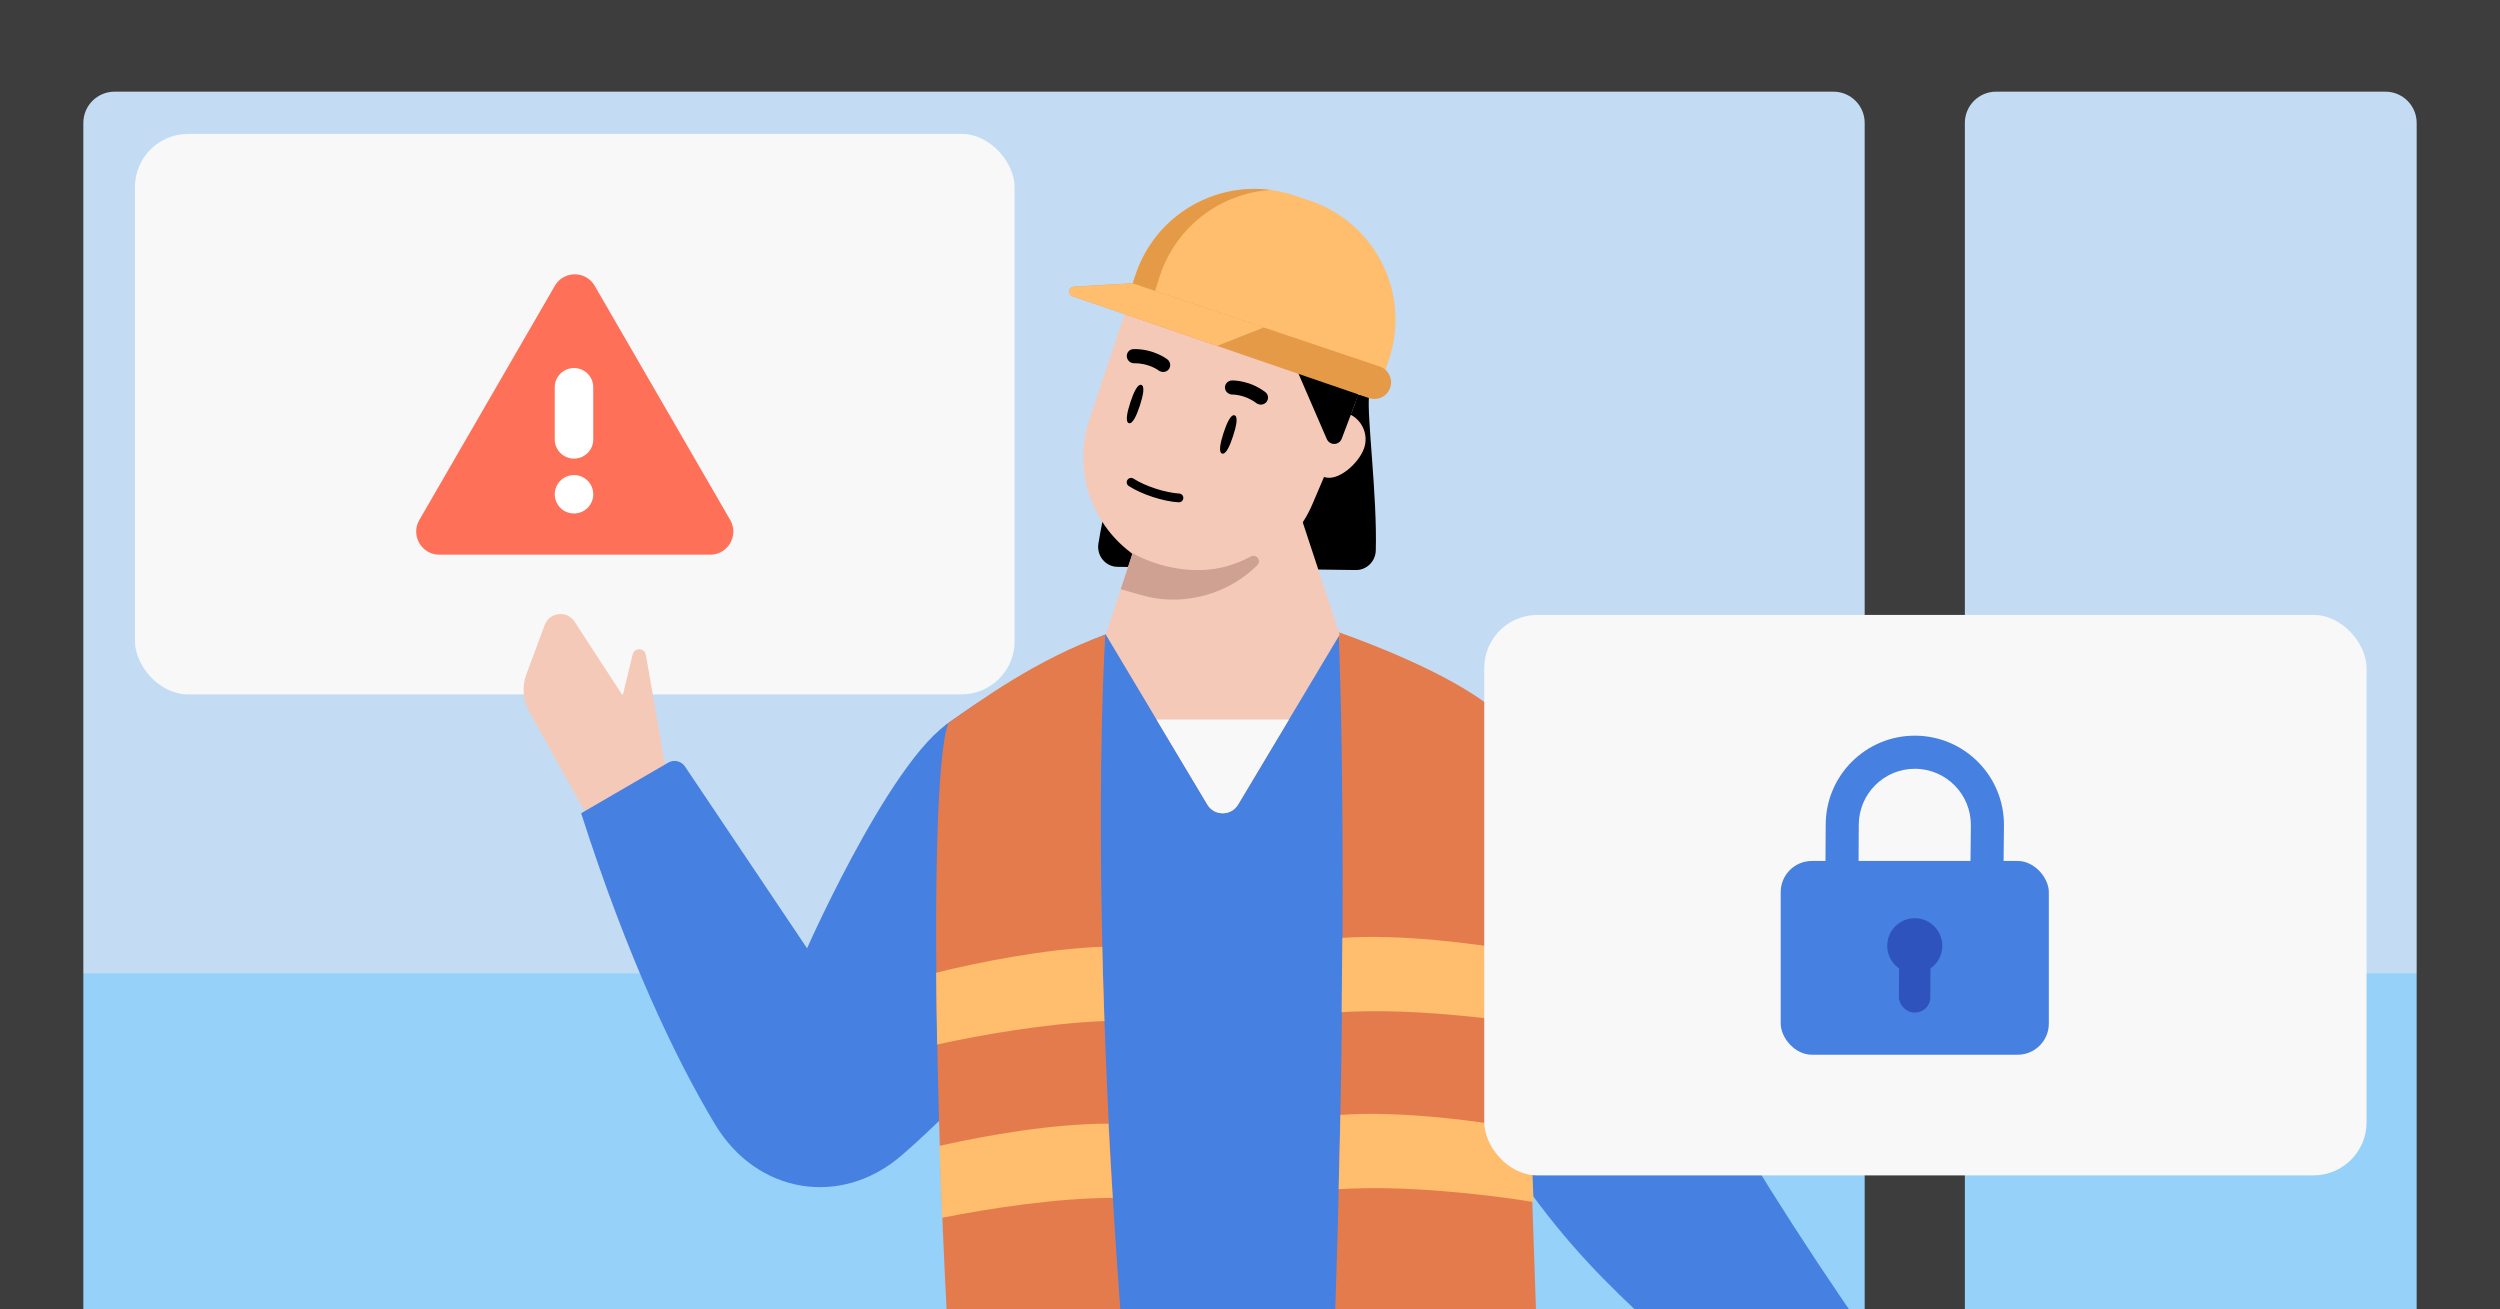 <svg width="968" height="507" viewBox="0 0 968 507" fill="none" xmlns="http://www.w3.org/2000/svg">
<rect x="0" y="0" width="968" height="507" fill="#333333" stroke="none"/>
<g clip-path="url(#clip0_15622_365)">
<rect width="968" height="507" fill="#C3DCF4"/>
<rect y="376.88" width="1013.98" height="158.141" fill="#95D1F9"/>
<path fill-rule="evenodd" clip-rule="evenodd" d="M1.37347e-05 521.748V524.41V545.141C1.37347e-05 551.824 5.417 557.241 12.1 557.241H963.563C966.014 557.241 968 555.255 968 552.805V552.805L968 521.748V35.493L968 28.395L968 12.1C968 5.417 962.583 0 955.9 0H32.267H12.1C5.417 0 -3.92357e-06 5.417 0 12.1L1.37347e-05 35.493V521.748ZM923.633 35.493C930.316 35.493 935.733 40.91 935.733 47.593V509.648C935.733 516.331 930.316 521.748 923.633 521.748H772.892C766.209 521.748 760.792 516.331 760.792 509.648V47.593C760.792 40.91 766.209 35.493 772.892 35.493H923.633ZM709.902 35.493C716.584 35.493 722.002 40.91 722.002 47.593V509.648C722.002 516.331 716.584 521.748 709.902 521.748H44.367C37.684 521.748 32.267 516.331 32.267 509.648L32.267 47.593C32.267 40.91 37.684 35.493 44.367 35.493H709.902Z" fill="#3D3D3D"/>
<rect x="52.257" y="51.853" width="340.59" height="217.006" rx="20.558" fill="#F8F8F8"/>
<path d="M214.83 110.669C218.267 104.728 226.837 104.728 230.274 110.669L282.745 201.356C286.189 207.31 281.897 214.762 275.023 214.762H170.081C163.207 214.762 158.914 207.31 162.359 201.356L214.83 110.669Z" fill="#FF7059"/>
<path d="M214.799 149.941C214.799 145.833 218.137 142.502 222.254 142.502C226.371 142.502 229.708 145.833 229.708 149.941V170.132C229.708 174.24 226.371 177.57 222.254 177.57C218.137 177.57 214.799 174.24 214.799 170.132V149.941Z" fill="white"/>
<path d="M229.708 191.384C229.708 195.492 226.371 198.822 222.254 198.822C218.137 198.822 214.799 195.492 214.799 191.384C214.799 187.275 218.137 183.945 222.254 183.945C226.371 183.945 229.708 187.275 229.708 191.384Z" fill="white"/>
<rect width="18.755" height="26.015" fill="#3D3D3D"/>
<rect x="949.245" width="18.755" height="26.015" fill="#3D3D3D"/>
<path d="M204.948 275.586L226.391 314.103L257.557 296.567L250.089 253.565C249.603 250.767 245.639 250.636 244.97 253.395L241.108 269.311L222.501 240.732C219.57 236.23 212.765 236.986 210.893 242.023L203.837 261.005C202.057 265.794 202.463 271.123 204.948 275.586Z" fill="#F4C9B8"/>
<path d="M530.081 153.247C529.252 161.521 533.286 192.021 532.703 213.135C532.594 217.391 529.152 220.772 524.955 220.717L432.71 219.478C428.048 219.432 424.561 215.186 425.298 210.52C428.776 188.54 436.516 168.784 438.938 144.526" fill="black"/>
<path d="M593.044 577.543L570.372 427.968C608.896 491.538 628.233 500.945 683.993 554.499C688.859 556.198 692.028 555.332 693.976 553.017L723.541 517.952C668.97 439.992 631.559 369.447 603.141 309.549C595.101 292.6 584.494 276.625 567.977 267.731C547.563 256.732 522.916 246.936 509.312 241.933L443.71 240.721C417.468 246.554 380.938 269.9 365.951 280.844C365.951 359.286 369.875 500.368 371.305 549.075C371.596 558.89 379.026 567 388.769 568.148L580.378 590.638C587.881 591.522 594.154 585.015 593.025 577.543H593.044Z" fill="#4680E1"/>
<path d="M518.324 244.788C544.945 254.304 568.714 265.722 580.123 276.189C589.531 302.692 595.336 528.348 596.957 578.965C596.645 589.152 588.674 597.57 578.222 598.762L517.207 593.374C515.175 593.194 513.648 591.401 513.743 589.361C523.965 370.874 518.324 244.788 518.324 244.788Z" fill="#E47B4C"/>
<path d="M496.73 178.9H450.175L428.159 245.714L467.484 311.517C470.179 316.027 476.699 316.027 479.394 311.517L518.747 245.714L496.73 178.9Z" fill="#F4C9B8"/>
<path d="M499.056 278.615L447.815 278.616L467.477 311.517C470.172 316.027 476.692 316.027 479.387 311.517L499.063 278.616L499.056 278.615Z" fill="#F8F8F8"/>
<path d="M508.085 166.288C510.179 160.757 516.334 157.977 521.852 160.082C527.37 162.178 530.156 168.357 528.053 173.888C525.959 179.419 518.046 186.737 512.538 184.641C507.02 182.545 505.991 171.82 508.094 166.306L508.085 166.288Z" fill="#F4C9B8"/>
<path d="M524.556 156.605C524.274 157.389 523.983 158.145 523.646 158.919L522.945 160.56L518.346 171.367L512.665 184.663L508.203 195.133C507.129 197.648 505.872 200.017 504.434 202.223C500.081 208.921 494.19 214.215 487.416 217.805C476.034 223.883 462.222 225.168 449.265 220.248C445.323 218.744 441.708 216.776 438.466 214.406C438.157 214.197 437.865 213.969 437.583 213.75C422.259 202.04 415.412 181.491 421.84 162.3L434.314 124.966C434.979 123.016 435.744 121.129 436.618 119.325C447.216 97.291 473.185 86.492 496.64 95.413C521.251 104.781 533.507 132.156 524.556 156.605Z" fill="#F4C9B8"/>
<path d="M487.411 217.821C487.338 218.167 487.174 218.522 486.838 218.832C481.438 224.181 474.655 228.236 466.833 230.433C459.904 232.383 452.884 232.647 446.219 231.444C443.779 230.998 437.251 229.139 433.945 228.145L438.48 214.431C438.17 214.221 437.879 213.993 437.597 213.765V213.711C437.933 213.875 438.243 214.057 438.553 214.23C448.851 219.871 462.809 222.65 474.892 219.288C478.26 218.349 481.393 217.055 484.352 215.47C486.091 214.531 487.803 216.244 487.439 217.83H487.429L487.411 217.821Z" fill="#CEA193"/>
<path d="M436.278 119.616C445.866 110.421 460.198 108.188 472.071 114.139C484.29 120.272 496.373 129.876 499.377 136.848L513.746 170.027C514.082 170.783 514.729 171.403 515.485 171.694C517.114 172.314 518.89 171.494 519.509 169.881L525.346 154.49C534.624 130.031 523.224 102.101 498.986 92.259C486.357 87.12 472.872 87.794 461.4 92.961C450.228 97.973 440.995 107.268 436.297 119.625H436.269V119.606L436.278 119.616Z" fill="black"/>
<path d="M349.207 447.286C362.674 435.604 374.283 423.284 381.749 415.811L373.245 277.199C350.163 282.065 312.495 367.177 312.495 367.177L265.22 296.782C263.791 294.659 260.959 294.003 258.747 295.287L225.021 314.889C242.803 370.376 261.387 409.578 276.902 435.394C293 462.186 325.597 467.753 349.207 447.277V447.286Z" fill="#4680E1"/>
<path fill-rule="evenodd" clip-rule="evenodd" d="M519.467 391.926C519.602 381.885 519.699 372.288 519.764 363.145C542.085 361.629 569.966 365.103 588.704 368.403C589.167 377.474 589.61 386.801 590.033 396.243C571.092 393.414 542.731 390.47 519.467 391.926Z" fill="#FFBD6E"/>
<path fill-rule="evenodd" clip-rule="evenodd" d="M518.324 460.47C518.583 450.573 518.807 440.977 519.001 431.685C543.211 429.968 574.111 434.197 592.764 437.719C593.126 447.068 593.468 456.345 593.79 465.418C574.913 462.391 543.532 458.805 518.324 460.47Z" fill="#FFBD6E"/>
<path d="M442.189 123.878L525.167 151.842C529.326 153.244 533.836 151.004 535.237 146.841L537.797 139.233C546.34 113.843 532.678 86.287 507.308 77.737L501.199 75.678C475.829 67.128 448.295 80.801 439.753 106.192L437.193 113.8C435.792 117.963 438.03 122.476 442.189 123.878Z" fill="#FFBD6E"/>
<path fill-rule="evenodd" clip-rule="evenodd" d="M444.087 122.698L442.26 122.041C438.101 120.639 435.79 117.967 437.19 113.805L439.75 106.196C447.262 83.87 469.457 70.604 491.953 73.54C472.946 74.819 455.656 87.312 449.203 106.492L444.087 122.698Z" fill="#E59A48"/>
<path d="M415.258 114.706L530.095 154.134C533.537 155.316 537.274 153.412 538.345 149.931C539.372 146.589 537.552 143.036 534.241 141.921L438.459 109.67L415.763 111.006C413.683 111.128 413.286 114.029 415.258 114.706Z" fill="#E59A48"/>
<path d="M438.459 109.67L415.763 111.006C413.683 111.128 413.286 114.029 415.258 114.706L471.261 133.934L489.325 126.797L438.459 109.67Z" fill="#FFBD6E"/>
<path d="M428.001 245.74C401.379 255.255 379.423 271.325 367.152 279.995C357.744 306.498 364.492 507.477 370.235 557.904C370.548 568.091 378.519 576.509 388.971 577.701L435.691 583.007C438.095 583.28 440.134 581.215 439.903 578.805C419.498 366.422 428.001 245.74 428.001 245.74Z" fill="#E47B4C"/>
<path fill-rule="evenodd" clip-rule="evenodd" d="M362.861 404.428C362.68 395.016 362.548 385.7 362.472 376.639C379.111 372.505 404.655 367.421 426.787 366.584C427.003 375.694 427.282 385.285 427.638 395.347C404.948 396.269 379.464 400.774 362.861 404.428Z" fill="#FFBD6E"/>
<path fill-rule="evenodd" clip-rule="evenodd" d="M364.782 471.523C364.397 462.508 364.04 453.174 363.72 443.687C382.285 439.502 407.996 435.03 429.198 435.097C429.684 444.362 430.233 453.935 430.852 463.81C409.103 463.894 383.431 467.824 364.782 471.523Z" fill="#FFBD6E"/>
<rect x="574.701" y="238.105" width="341.636" height="217.006" rx="20.558" fill="#F8F8F8"/>
<path fill-rule="evenodd" clip-rule="evenodd" d="M741.547 297.674C729.564 297.603 719.793 307.269 719.722 319.262L719.473 361.845L706.66 361.77L706.91 319.187C707.021 300.111 722.563 284.738 741.623 284.85C760.741 284.962 776.125 300.609 775.93 319.742L775.587 353.252C775.551 356.793 772.653 359.635 769.115 359.598C765.577 359.562 762.739 356.662 762.775 353.121L763.117 319.611C763.24 307.581 753.568 297.744 741.547 297.674Z" fill="#4680E1"/>
<rect x="689.486" y="333.364" width="103.822" height="75.031" rx="12.081" fill="#4680E1"/>
<path d="M732.126 371.487C730.239 368.173 730.263 364.102 732.188 360.81C734.114 357.517 737.648 355.503 741.459 355.525C745.271 355.547 748.781 357.603 750.668 360.918C752.554 364.233 752.53 368.303 750.605 371.596C748.68 374.888 745.146 376.903 741.334 376.881C737.523 376.858 734.012 374.802 732.126 371.487Z" fill="#2E53BC"/>
<rect width="12.152" height="32.42" rx="5.891" transform="matrix(1 0.006 -0.006 1 735.416 359.597)" fill="#2E53BC"/>
<path d="M477.459 168.82C476.124 172.911 474.584 176.075 473.192 175.621C471.8 175.167 472.422 171.703 473.757 167.612C475.091 163.521 476.632 160.357 478.024 160.811C479.415 161.265 478.794 164.729 477.459 168.82Z" fill="black"/>
<path d="M441.36 157.043C440.025 161.134 438.485 164.298 437.093 163.844C435.702 163.39 436.323 159.926 437.658 155.835C438.993 151.744 440.533 148.58 441.925 149.034C443.316 149.488 442.695 152.952 441.36 157.043Z" fill="black"/>
<path d="M475.476 152.237C474.776 151.747 474.317 150.968 474.297 150.08C474.266 148.604 475.465 147.348 477.002 147.305C477.301 147.297 483.788 147.161 489.908 151.807C491.131 152.729 491.342 154.414 490.392 155.624C489.441 156.806 487.688 157.015 486.465 156.093C481.992 152.682 477.208 152.769 477.148 152.77C476.533 152.782 475.957 152.548 475.476 152.237Z" fill="black"/>
<path d="M450.331 144.031C451.186 144.047 452.016 143.689 452.556 142.984C453.451 141.809 453.224 140.088 452.007 139.147C451.771 138.964 446.613 135.029 438.93 135.172C437.398 135.195 436.234 136.432 436.287 137.969C436.358 139.484 437.651 140.687 439.183 140.664C444.806 140.546 448.618 143.438 448.667 143.475C449.157 143.847 449.759 143.998 450.331 144.031Z" fill="black"/>
<path fill-rule="evenodd" clip-rule="evenodd" d="M436.546 185.813C437.063 185.027 438.12 184.809 438.906 185.326C441.057 186.74 444.148 188.125 447.415 189.191C450.682 190.256 453.994 190.961 456.565 191.087C457.505 191.133 458.23 191.933 458.184 192.873C458.137 193.812 457.338 194.537 456.398 194.491C453.426 194.345 449.801 193.554 446.358 192.43C442.914 191.307 439.52 189.808 437.034 188.173C436.248 187.656 436.029 186.599 436.546 185.813Z" fill="black"/>
</g>
<defs>
<clipPath id="clip0_15622_365">
<rect width="968" height="507" fill="white"/>
</clipPath>
</defs>
</svg>
